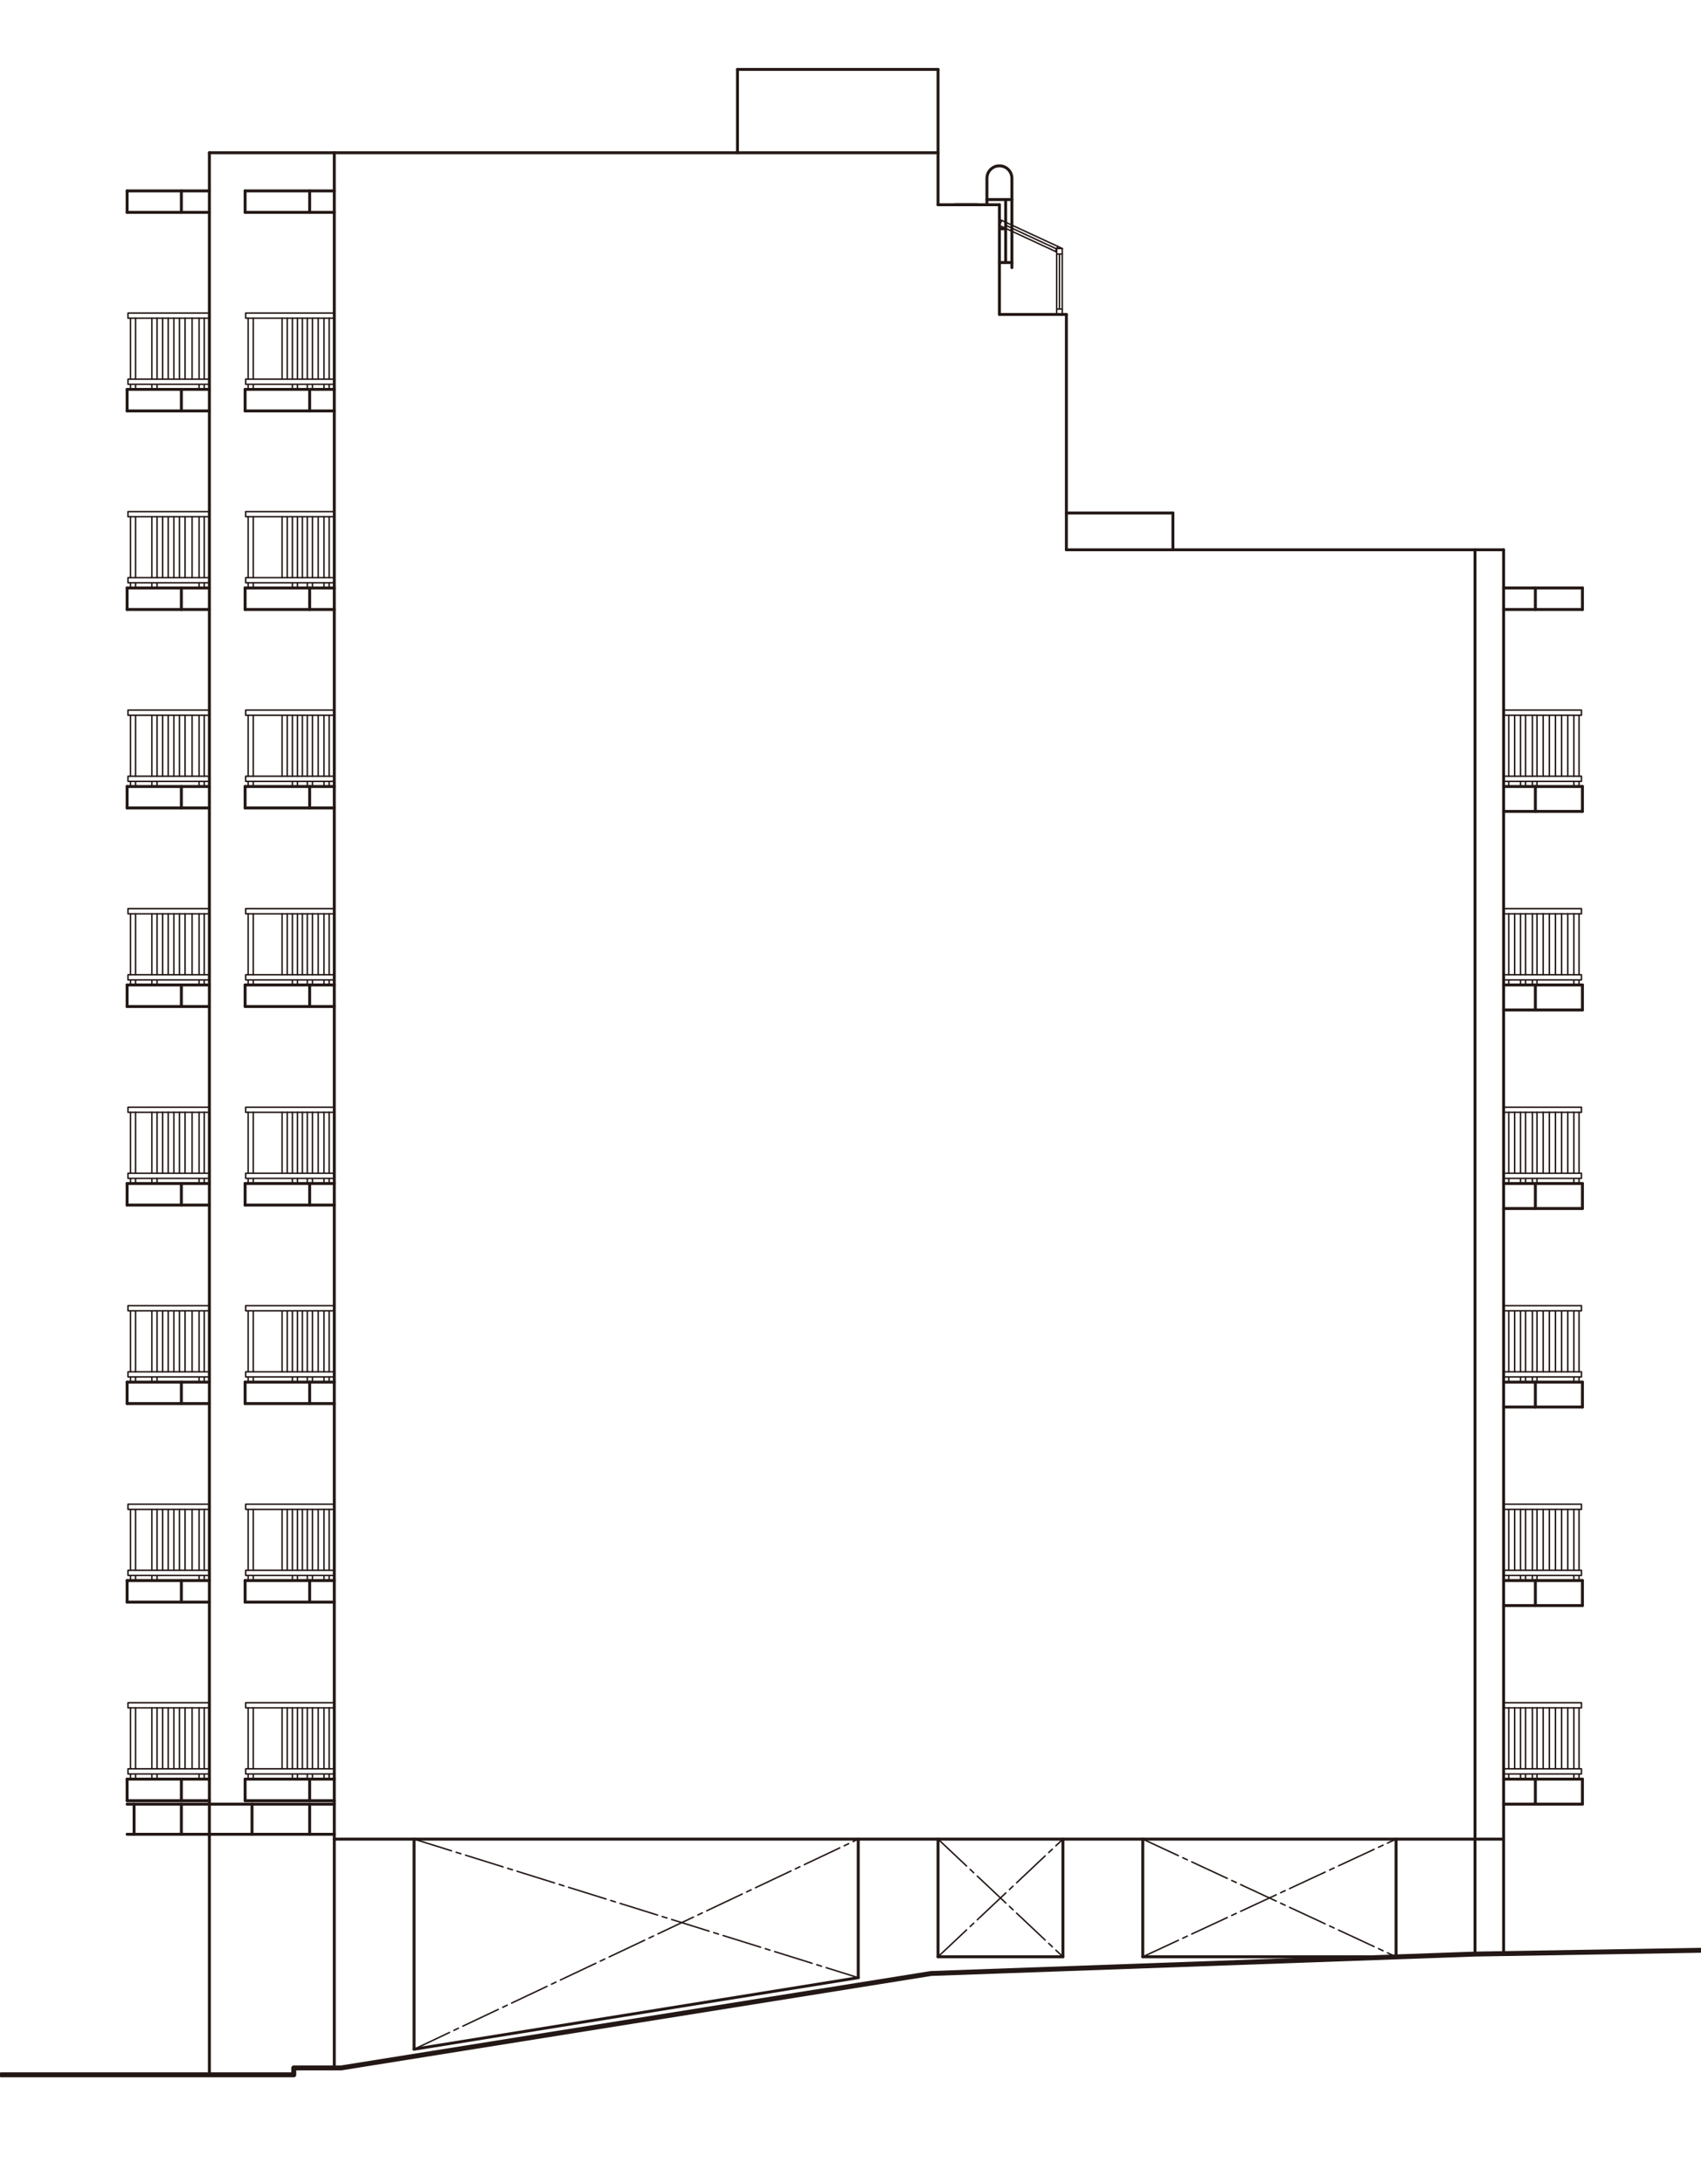 <?xml version="1.0" encoding="UTF-8"?> <svg xmlns="http://www.w3.org/2000/svg" xmlns:xlink="http://www.w3.org/1999/xlink" id="_レイヤー_1" viewBox="0 0 231.37 296.98"><defs><style>.cls-1{clip-path:url(#clippath);}.cls-2{stroke-width:0px;}.cls-2,.cls-3,.cls-4,.cls-5,.cls-6,.cls-7{fill:none;}.cls-3,.cls-4,.cls-5,.cls-6,.cls-7{stroke:#231815;stroke-linejoin:round;}.cls-3,.cls-7{stroke-width:.4px;}.cls-8{clip-path:url(#clippath-1);}.cls-9{clip-path:url(#clippath-3);}.cls-10{clip-path:url(#clippath-2);}.cls-4,.cls-5{stroke-width:.2px;}.cls-4,.cls-5,.cls-6,.cls-7{stroke-linecap:round;}.cls-5{stroke-dasharray:0 0 0 0 5.33 .67 .67 .67;}.cls-6{stroke-width:.67px;}</style><clipPath id="clippath"><rect class="cls-2" width="231.37" height="296.98"></rect></clipPath><clipPath id="clippath-1"><rect class="cls-2" x="-164.7" y="-239.88" width="560.7" height="792.91"></rect></clipPath><clipPath id="clippath-2"><rect class="cls-2" x="-164.7" y="-239.89" width="560.7" height="792.91"></rect></clipPath><clipPath id="clippath-3"><rect class="cls-2" x="-164.7" y="-239.89" width="560.7" height="792.91"></rect></clipPath></defs><g class="cls-1"><g class="cls-8"><rect class="cls-4" x="17.41" y="42.57" width="11.06" height=".7"></rect><rect class="cls-4" x="17.41" y="51.56" width="11.06" height=".7"></rect><line class="cls-4" x1="17.75" y1="51.56" x2="17.75" y2="43.27"></line><line class="cls-4" x1="18.44" y1="43.27" x2="18.44" y2="51.56"></line><line class="cls-4" x1="17.75" y1="52.95" x2="17.75" y2="52.29"></line><line class="cls-4" x1="18.44" y1="52.29" x2="18.44" y2="52.95"></line><line class="cls-4" x1="27.08" y1="51.56" x2="27.08" y2="43.27"></line><line class="cls-4" x1="27.78" y1="43.27" x2="27.78" y2="51.56"></line><line class="cls-4" x1="27.08" y1="52.95" x2="27.08" y2="52.29"></line><line class="cls-4" x1="27.78" y1="52.29" x2="27.78" y2="52.95"></line><line class="cls-4" x1="20.66" y1="51.56" x2="20.66" y2="43.27"></line><line class="cls-4" x1="20.66" y1="52.95" x2="20.66" y2="52.29"></line><line class="cls-4" x1="21.36" y1="43.27" x2="21.36" y2="51.56"></line><line class="cls-4" x1="21.36" y1="52.29" x2="21.36" y2="52.95"></line><line class="cls-4" x1="22.12" y1="43.27" x2="22.12" y2="51.56"></line><line class="cls-4" x1="22.88" y1="43.27" x2="22.88" y2="51.56"></line><line class="cls-4" x1="23.65" y1="43.27" x2="23.65" y2="51.56"></line><line class="cls-4" x1="24.41" y1="43.27" x2="24.41" y2="51.56"></line><line class="cls-4" x1="25.17" y1="43.27" x2="25.17" y2="51.56"></line><line class="cls-4" x1="26.13" y1="43.27" x2="26.13" y2="51.56"></line><rect class="cls-4" x="33.42" y="42.57" width="12.05" height=".7"></rect><rect class="cls-4" x="33.42" y="51.56" width="12.05" height=".7"></rect><line class="cls-4" x1="33.75" y1="51.56" x2="33.75" y2="43.27"></line><line class="cls-4" x1="34.45" y1="43.27" x2="34.45" y2="51.56"></line><line class="cls-4" x1="33.75" y1="52.95" x2="33.75" y2="52.29"></line><line class="cls-4" x1="34.45" y1="52.29" x2="34.45" y2="52.95"></line><line class="cls-4" x1="44.07" y1="51.56" x2="44.07" y2="43.27"></line><line class="cls-4" x1="44.77" y1="43.27" x2="44.77" y2="51.56"></line><line class="cls-4" x1="44.07" y1="52.95" x2="44.07" y2="52.29"></line><line class="cls-4" x1="44.77" y1="52.29" x2="44.77" y2="52.95"></line><line class="cls-4" x1="41.8" y1="51.56" x2="41.8" y2="43.27"></line><line class="cls-4" x1="41.8" y1="52.95" x2="41.8" y2="52.29"></line><line class="cls-4" x1="42.5" y1="43.27" x2="42.5" y2="51.56"></line><line class="cls-4" x1="42.5" y1="52.29" x2="42.5" y2="52.95"></line><line class="cls-4" x1="39.77" y1="51.56" x2="39.77" y2="43.27"></line><line class="cls-4" x1="39.77" y1="52.95" x2="39.77" y2="52.29"></line><line class="cls-4" x1="40.46" y1="43.27" x2="40.46" y2="51.56"></line><line class="cls-4" x1="40.46" y1="52.29" x2="40.46" y2="52.95"></line><line class="cls-4" x1="38.37" y1="43.27" x2="38.37" y2="51.56"></line><line class="cls-4" x1="39.07" y1="43.27" x2="39.07" y2="51.56"></line><line class="cls-4" x1="41.13" y1="43.27" x2="41.13" y2="51.56"></line><line class="cls-4" x1="43.28" y1="43.27" x2="43.28" y2="51.56"></line><rect class="cls-4" x="17.41" y="69.57" width="11.06" height=".7"></rect><rect class="cls-4" x="17.41" y="78.55" width="11.06" height=".7"></rect><line class="cls-4" x1="17.75" y1="78.55" x2="17.75" y2="70.27"></line><line class="cls-4" x1="18.44" y1="70.27" x2="18.44" y2="78.55"></line><line class="cls-4" x1="17.75" y1="79.95" x2="17.75" y2="79.29"></line><line class="cls-4" x1="18.44" y1="79.29" x2="18.44" y2="79.95"></line><line class="cls-4" x1="27.08" y1="78.55" x2="27.08" y2="70.27"></line><line class="cls-4" x1="27.78" y1="70.27" x2="27.78" y2="78.55"></line><line class="cls-4" x1="27.08" y1="79.95" x2="27.08" y2="79.29"></line><line class="cls-4" x1="27.78" y1="79.29" x2="27.78" y2="79.95"></line><line class="cls-4" x1="20.66" y1="78.55" x2="20.66" y2="70.27"></line><line class="cls-4" x1="20.66" y1="79.95" x2="20.66" y2="79.29"></line><line class="cls-4" x1="21.36" y1="70.27" x2="21.36" y2="78.55"></line><line class="cls-4" x1="21.36" y1="79.29" x2="21.36" y2="79.95"></line><line class="cls-4" x1="22.12" y1="70.27" x2="22.12" y2="78.55"></line><line class="cls-4" x1="22.88" y1="70.27" x2="22.88" y2="78.55"></line><line class="cls-4" x1="23.65" y1="70.27" x2="23.65" y2="78.55"></line><line class="cls-4" x1="24.41" y1="70.27" x2="24.41" y2="78.55"></line><line class="cls-4" x1="25.17" y1="70.27" x2="25.17" y2="78.55"></line><line class="cls-4" x1="26.13" y1="70.27" x2="26.13" y2="78.55"></line><rect class="cls-4" x="33.42" y="69.57" width="12.05" height=".7"></rect><rect class="cls-4" x="33.42" y="78.55" width="12.05" height=".7"></rect><line class="cls-4" x1="33.75" y1="78.55" x2="33.75" y2="70.27"></line><line class="cls-4" x1="34.45" y1="70.27" x2="34.45" y2="78.55"></line><line class="cls-4" x1="33.75" y1="79.95" x2="33.75" y2="79.29"></line><line class="cls-4" x1="34.45" y1="79.29" x2="34.45" y2="79.95"></line><line class="cls-4" x1="44.07" y1="78.55" x2="44.07" y2="70.27"></line><line class="cls-4" x1="44.77" y1="70.27" x2="44.77" y2="78.55"></line><line class="cls-4" x1="44.07" y1="79.95" x2="44.07" y2="79.29"></line><line class="cls-4" x1="44.77" y1="79.29" x2="44.77" y2="79.95"></line><line class="cls-4" x1="41.8" y1="78.55" x2="41.8" y2="70.27"></line><line class="cls-4" x1="41.8" y1="79.95" x2="41.8" y2="79.29"></line><line class="cls-4" x1="42.5" y1="70.27" x2="42.5" y2="78.55"></line><line class="cls-4" x1="42.5" y1="79.29" x2="42.5" y2="79.95"></line><line class="cls-4" x1="39.77" y1="78.55" x2="39.77" y2="70.27"></line><line class="cls-4" x1="39.77" y1="79.95" x2="39.77" y2="79.29"></line><line class="cls-4" x1="40.46" y1="70.27" x2="40.46" y2="78.55"></line><line class="cls-4" x1="40.46" y1="79.29" x2="40.46" y2="79.95"></line><line class="cls-4" x1="38.37" y1="70.27" x2="38.37" y2="78.55"></line><line class="cls-4" x1="39.07" y1="70.27" x2="39.07" y2="78.55"></line><line class="cls-4" x1="41.13" y1="70.27" x2="41.13" y2="78.55"></line><line class="cls-4" x1="43.28" y1="70.27" x2="43.28" y2="78.55"></line><rect class="cls-4" x="17.41" y="96.56" width="11.06" height=".7"></rect><rect class="cls-4" x="17.41" y="105.55" width="11.06" height=".7"></rect><line class="cls-4" x1="17.75" y1="105.55" x2="17.75" y2="97.26"></line><line class="cls-4" x1="18.44" y1="97.26" x2="18.44" y2="105.55"></line><line class="cls-4" x1="17.75" y1="106.95" x2="17.75" y2="106.29"></line><line class="cls-4" x1="18.44" y1="106.29" x2="18.44" y2="106.95"></line><line class="cls-4" x1="27.08" y1="105.55" x2="27.08" y2="97.26"></line><line class="cls-4" x1="27.78" y1="97.26" x2="27.78" y2="105.55"></line><line class="cls-4" x1="27.08" y1="106.95" x2="27.08" y2="106.29"></line><line class="cls-4" x1="27.78" y1="106.29" x2="27.78" y2="106.95"></line><line class="cls-4" x1="20.66" y1="105.55" x2="20.66" y2="97.26"></line><line class="cls-4" x1="20.66" y1="106.95" x2="20.66" y2="106.29"></line><line class="cls-4" x1="21.36" y1="97.26" x2="21.36" y2="105.55"></line><line class="cls-4" x1="21.36" y1="106.29" x2="21.36" y2="106.95"></line><line class="cls-4" x1="22.12" y1="97.26" x2="22.12" y2="105.55"></line><line class="cls-4" x1="22.88" y1="97.26" x2="22.88" y2="105.55"></line><line class="cls-4" x1="23.65" y1="97.26" x2="23.65" y2="105.55"></line><line class="cls-4" x1="24.41" y1="97.26" x2="24.41" y2="105.55"></line><line class="cls-4" x1="25.17" y1="97.26" x2="25.17" y2="105.55"></line><line class="cls-4" x1="26.13" y1="97.26" x2="26.13" y2="105.55"></line><rect class="cls-4" x="33.42" y="96.56" width="12.05" height=".7"></rect><rect class="cls-4" x="33.42" y="105.55" width="12.05" height=".7"></rect><line class="cls-4" x1="33.75" y1="105.55" x2="33.75" y2="97.26"></line><line class="cls-4" x1="34.45" y1="97.26" x2="34.45" y2="105.55"></line><line class="cls-4" x1="33.75" y1="106.95" x2="33.75" y2="106.29"></line><line class="cls-4" x1="34.45" y1="106.29" x2="34.45" y2="106.95"></line><line class="cls-4" x1="44.07" y1="105.55" x2="44.07" y2="97.26"></line><line class="cls-4" x1="44.77" y1="97.26" x2="44.77" y2="105.55"></line><line class="cls-4" x1="44.07" y1="106.95" x2="44.07" y2="106.29"></line><line class="cls-4" x1="44.77" y1="106.29" x2="44.77" y2="106.95"></line><line class="cls-4" x1="41.8" y1="105.55" x2="41.8" y2="97.26"></line><line class="cls-4" x1="41.8" y1="106.95" x2="41.8" y2="106.29"></line><line class="cls-4" x1="42.5" y1="97.26" x2="42.5" y2="105.55"></line><line class="cls-4" x1="42.5" y1="106.29" x2="42.5" y2="106.95"></line><line class="cls-4" x1="39.77" y1="105.55" x2="39.77" y2="97.26"></line><line class="cls-4" x1="39.77" y1="106.95" x2="39.77" y2="106.29"></line><line class="cls-4" x1="40.46" y1="97.26" x2="40.46" y2="105.55"></line><line class="cls-4" x1="40.46" y1="106.29" x2="40.46" y2="106.95"></line><line class="cls-4" x1="38.37" y1="97.26" x2="38.37" y2="105.55"></line><line class="cls-4" x1="39.07" y1="97.26" x2="39.07" y2="105.55"></line><line class="cls-4" x1="41.13" y1="97.26" x2="41.13" y2="105.55"></line><line class="cls-4" x1="43.28" y1="97.26" x2="43.28" y2="105.55"></line><rect class="cls-4" x="204.52" y="96.56" width="10.59" height=".7"></rect><rect class="cls-4" x="204.52" y="105.55" width="10.59" height=".7"></rect><line class="cls-4" x1="214.78" y1="105.55" x2="214.78" y2="97.26"></line><line class="cls-4" x1="214.08" y1="97.26" x2="214.08" y2="105.55"></line><line class="cls-4" x1="214.78" y1="106.95" x2="214.78" y2="106.29"></line><line class="cls-4" x1="214.08" y1="106.29" x2="214.08" y2="106.95"></line><line class="cls-4" x1="207.51" y1="105.55" x2="207.51" y2="97.26"></line><line class="cls-4" x1="207.51" y1="106.95" x2="207.51" y2="106.29"></line><line class="cls-4" x1="206.82" y1="97.26" x2="206.82" y2="105.55"></line><line class="cls-4" x1="206.82" y1="106.29" x2="206.82" y2="106.95"></line><line class="cls-4" x1="205.22" y1="105.55" x2="205.22" y2="97.26"></line><line class="cls-4" x1="205.22" y1="106.95" x2="205.22" y2="106.29"></line><line class="cls-4" x1="209.06" y1="105.55" x2="209.06" y2="97.26"></line><line class="cls-4" x1="209.06" y1="106.95" x2="209.06" y2="106.29"></line><line class="cls-4" x1="208.44" y1="97.26" x2="208.44" y2="105.55"></line><line class="cls-4" x1="208.44" y1="106.29" x2="208.44" y2="106.95"></line><line class="cls-4" x1="211.57" y1="97.26" x2="211.57" y2="105.55"></line><line class="cls-4" x1="209.9" y1="97.26" x2="209.9" y2="105.55"></line><line class="cls-4" x1="210.74" y1="97.26" x2="210.74" y2="105.55"></line><line class="cls-4" x1="212.41" y1="97.26" x2="212.41" y2="105.55"></line><line class="cls-4" x1="213.25" y1="97.26" x2="213.25" y2="105.55"></line><line class="cls-4" x1="206.02" y1="97.26" x2="206.02" y2="105.55"></line><rect class="cls-4" x="17.41" y="123.56" width="11.06" height=".7"></rect><rect class="cls-4" x="17.41" y="132.55" width="11.06" height=".7"></rect><line class="cls-4" x1="17.75" y1="132.55" x2="17.75" y2="124.26"></line><line class="cls-4" x1="18.44" y1="124.26" x2="18.44" y2="132.55"></line><line class="cls-4" x1="17.75" y1="133.94" x2="17.75" y2="133.28"></line><line class="cls-4" x1="18.44" y1="133.28" x2="18.44" y2="133.94"></line><line class="cls-4" x1="27.08" y1="132.55" x2="27.08" y2="124.26"></line><line class="cls-4" x1="27.78" y1="124.26" x2="27.78" y2="132.55"></line><line class="cls-4" x1="27.08" y1="133.94" x2="27.08" y2="133.28"></line><line class="cls-4" x1="27.78" y1="133.28" x2="27.78" y2="133.94"></line><line class="cls-4" x1="20.66" y1="132.55" x2="20.66" y2="124.26"></line><line class="cls-4" x1="20.66" y1="133.94" x2="20.66" y2="133.28"></line><line class="cls-4" x1="21.36" y1="124.26" x2="21.36" y2="132.55"></line><line class="cls-4" x1="21.36" y1="133.28" x2="21.36" y2="133.94"></line><line class="cls-4" x1="22.12" y1="124.26" x2="22.12" y2="132.55"></line><line class="cls-4" x1="22.88" y1="124.26" x2="22.88" y2="132.55"></line><line class="cls-4" x1="23.65" y1="124.26" x2="23.65" y2="132.55"></line><line class="cls-4" x1="24.41" y1="124.26" x2="24.41" y2="132.55"></line><line class="cls-4" x1="25.17" y1="124.26" x2="25.17" y2="132.55"></line><line class="cls-4" x1="26.13" y1="124.26" x2="26.13" y2="132.55"></line><rect class="cls-4" x="33.42" y="123.56" width="12.05" height=".7"></rect><rect class="cls-4" x="33.42" y="132.55" width="12.05" height=".7"></rect><line class="cls-4" x1="33.75" y1="132.55" x2="33.75" y2="124.26"></line><line class="cls-4" x1="34.45" y1="124.26" x2="34.45" y2="132.55"></line><line class="cls-4" x1="33.75" y1="133.94" x2="33.75" y2="133.28"></line><line class="cls-4" x1="34.45" y1="133.28" x2="34.45" y2="133.94"></line><line class="cls-4" x1="44.07" y1="132.55" x2="44.07" y2="124.26"></line><line class="cls-4" x1="44.77" y1="124.26" x2="44.77" y2="132.55"></line><line class="cls-4" x1="44.07" y1="133.94" x2="44.07" y2="133.28"></line><line class="cls-4" x1="44.77" y1="133.28" x2="44.77" y2="133.94"></line><line class="cls-4" x1="41.8" y1="132.55" x2="41.8" y2="124.26"></line><line class="cls-4" x1="41.8" y1="133.94" x2="41.8" y2="133.28"></line><line class="cls-4" x1="42.5" y1="124.26" x2="42.5" y2="132.55"></line><line class="cls-4" x1="42.5" y1="133.28" x2="42.5" y2="133.94"></line><line class="cls-4" x1="39.77" y1="132.55" x2="39.77" y2="124.26"></line><line class="cls-4" x1="39.77" y1="133.94" x2="39.77" y2="133.28"></line><line class="cls-4" x1="40.46" y1="124.26" x2="40.46" y2="132.55"></line><line class="cls-4" x1="40.46" y1="133.28" x2="40.46" y2="133.94"></line><line class="cls-4" x1="38.37" y1="124.26" x2="38.37" y2="132.55"></line><line class="cls-4" x1="39.07" y1="124.26" x2="39.07" y2="132.55"></line><line class="cls-4" x1="41.13" y1="124.26" x2="41.13" y2="132.55"></line><line class="cls-4" x1="43.28" y1="124.26" x2="43.28" y2="132.55"></line><rect class="cls-4" x="204.52" y="123.56" width="10.59" height=".7"></rect><rect class="cls-4" x="204.52" y="132.55" width="10.59" height=".7"></rect><line class="cls-4" x1="214.78" y1="132.55" x2="214.78" y2="124.26"></line><line class="cls-4" x1="214.08" y1="124.26" x2="214.08" y2="132.55"></line><line class="cls-4" x1="214.78" y1="133.94" x2="214.78" y2="133.28"></line><line class="cls-4" x1="214.08" y1="133.28" x2="214.08" y2="133.94"></line><line class="cls-4" x1="207.51" y1="132.55" x2="207.51" y2="124.26"></line><line class="cls-4" x1="207.51" y1="133.94" x2="207.51" y2="133.28"></line><line class="cls-4" x1="206.82" y1="124.26" x2="206.82" y2="132.55"></line><line class="cls-4" x1="206.82" y1="133.28" x2="206.82" y2="133.94"></line><line class="cls-4" x1="205.22" y1="132.55" x2="205.22" y2="124.26"></line><line class="cls-4" x1="205.22" y1="133.94" x2="205.22" y2="133.28"></line><line class="cls-4" x1="209.06" y1="132.55" x2="209.06" y2="124.26"></line><line class="cls-4" x1="209.06" y1="133.94" x2="209.06" y2="133.28"></line><line class="cls-4" x1="208.44" y1="124.26" x2="208.44" y2="132.55"></line><line class="cls-4" x1="208.44" y1="133.28" x2="208.44" y2="133.94"></line><line class="cls-4" x1="211.57" y1="124.26" x2="211.57" y2="132.55"></line><line class="cls-4" x1="209.9" y1="124.26" x2="209.9" y2="132.55"></line><line class="cls-4" x1="210.74" y1="124.26" x2="210.74" y2="132.55"></line><line class="cls-4" x1="212.41" y1="124.26" x2="212.41" y2="132.55"></line><line class="cls-4" x1="213.25" y1="124.26" x2="213.25" y2="132.55"></line><line class="cls-4" x1="206.02" y1="124.26" x2="206.02" y2="132.55"></line><rect class="cls-4" x="17.41" y="150.56" width="11.06" height=".7"></rect><rect class="cls-4" x="17.41" y="159.54" width="11.06" height=".7"></rect><line class="cls-4" x1="17.75" y1="159.54" x2="17.75" y2="151.25"></line><line class="cls-4" x1="18.44" y1="151.25" x2="18.44" y2="159.54"></line><line class="cls-4" x1="17.75" y1="160.94" x2="17.75" y2="160.28"></line><line class="cls-4" x1="18.44" y1="160.28" x2="18.44" y2="160.94"></line><line class="cls-4" x1="27.08" y1="159.54" x2="27.08" y2="151.25"></line><line class="cls-4" x1="27.78" y1="151.25" x2="27.78" y2="159.54"></line><line class="cls-4" x1="27.08" y1="160.94" x2="27.08" y2="160.28"></line><line class="cls-4" x1="27.78" y1="160.28" x2="27.78" y2="160.94"></line><line class="cls-4" x1="20.66" y1="159.54" x2="20.66" y2="151.25"></line><line class="cls-4" x1="20.66" y1="160.94" x2="20.66" y2="160.28"></line><line class="cls-4" x1="21.36" y1="151.25" x2="21.36" y2="159.54"></line><line class="cls-4" x1="21.36" y1="160.28" x2="21.36" y2="160.94"></line><line class="cls-4" x1="22.12" y1="151.25" x2="22.12" y2="159.54"></line><line class="cls-4" x1="22.88" y1="151.25" x2="22.88" y2="159.54"></line><line class="cls-4" x1="23.65" y1="151.25" x2="23.65" y2="159.54"></line><line class="cls-4" x1="24.41" y1="151.25" x2="24.41" y2="159.54"></line><line class="cls-4" x1="25.17" y1="151.25" x2="25.17" y2="159.54"></line><line class="cls-4" x1="26.13" y1="151.25" x2="26.13" y2="159.54"></line><rect class="cls-4" x="33.42" y="150.56" width="12.05" height=".7"></rect><rect class="cls-4" x="33.42" y="159.54" width="12.05" height=".7"></rect><line class="cls-4" x1="33.75" y1="159.54" x2="33.75" y2="151.25"></line><line class="cls-4" x1="34.45" y1="151.25" x2="34.45" y2="159.54"></line><line class="cls-4" x1="33.75" y1="160.94" x2="33.75" y2="160.28"></line><line class="cls-4" x1="34.45" y1="160.28" x2="34.45" y2="160.94"></line><line class="cls-4" x1="44.07" y1="159.54" x2="44.07" y2="151.25"></line><line class="cls-4" x1="44.77" y1="151.25" x2="44.77" y2="159.54"></line><line class="cls-4" x1="44.07" y1="160.94" x2="44.07" y2="160.28"></line><line class="cls-4" x1="44.77" y1="160.28" x2="44.77" y2="160.94"></line><line class="cls-4" x1="41.8" y1="159.54" x2="41.8" y2="151.25"></line><line class="cls-4" x1="41.8" y1="160.94" x2="41.8" y2="160.28"></line><line class="cls-4" x1="42.5" y1="151.25" x2="42.5" y2="159.54"></line><line class="cls-4" x1="42.5" y1="160.28" x2="42.5" y2="160.94"></line><line class="cls-4" x1="39.77" y1="159.54" x2="39.77" y2="151.25"></line><line class="cls-4" x1="39.77" y1="160.94" x2="39.77" y2="160.28"></line><line class="cls-4" x1="40.46" y1="151.25" x2="40.46" y2="159.54"></line><line class="cls-4" x1="40.46" y1="160.28" x2="40.46" y2="160.94"></line><line class="cls-4" x1="38.37" y1="151.25" x2="38.37" y2="159.54"></line><line class="cls-4" x1="39.07" y1="151.25" x2="39.07" y2="159.54"></line><line class="cls-4" x1="41.13" y1="151.25" x2="41.13" y2="159.54"></line><line class="cls-4" x1="43.28" y1="151.25" x2="43.28" y2="159.54"></line><rect class="cls-4" x="204.52" y="150.56" width="10.59" height=".7"></rect><rect class="cls-4" x="204.52" y="159.54" width="10.59" height=".7"></rect><line class="cls-4" x1="214.78" y1="159.54" x2="214.78" y2="151.25"></line><line class="cls-4" x1="214.08" y1="151.25" x2="214.08" y2="159.54"></line><line class="cls-4" x1="214.78" y1="160.94" x2="214.78" y2="160.28"></line><line class="cls-4" x1="214.08" y1="160.28" x2="214.08" y2="160.94"></line><line class="cls-4" x1="207.51" y1="159.54" x2="207.51" y2="151.25"></line><line class="cls-4" x1="207.51" y1="160.94" x2="207.51" y2="160.28"></line><line class="cls-4" x1="206.82" y1="151.25" x2="206.82" y2="159.54"></line><line class="cls-4" x1="206.82" y1="160.28" x2="206.82" y2="160.94"></line><line class="cls-4" x1="205.22" y1="159.54" x2="205.22" y2="151.25"></line><line class="cls-4" x1="205.22" y1="160.94" x2="205.22" y2="160.28"></line><line class="cls-4" x1="209.06" y1="159.54" x2="209.06" y2="151.25"></line><line class="cls-4" x1="209.06" y1="160.94" x2="209.06" y2="160.28"></line><line class="cls-4" x1="208.44" y1="151.25" x2="208.44" y2="159.54"></line><line class="cls-4" x1="208.44" y1="160.28" x2="208.44" y2="160.94"></line><line class="cls-4" x1="211.57" y1="151.25" x2="211.57" y2="159.54"></line><line class="cls-4" x1="209.9" y1="151.25" x2="209.9" y2="159.54"></line><line class="cls-4" x1="210.74" y1="151.25" x2="210.74" y2="159.54"></line><line class="cls-4" x1="212.41" y1="151.25" x2="212.41" y2="159.54"></line><line class="cls-4" x1="213.25" y1="151.25" x2="213.25" y2="159.54"></line><line class="cls-4" x1="206.02" y1="151.25" x2="206.02" y2="159.54"></line><rect class="cls-4" x="17.41" y="177.55" width="11.06" height=".7"></rect><rect class="cls-4" x="17.41" y="186.54" width="11.06" height=".7"></rect><line class="cls-4" x1="17.75" y1="186.54" x2="17.75" y2="178.25"></line><line class="cls-4" x1="18.44" y1="178.25" x2="18.44" y2="186.54"></line><line class="cls-4" x1="17.75" y1="187.94" x2="17.75" y2="187.27"></line><line class="cls-4" x1="18.44" y1="187.27" x2="18.44" y2="187.94"></line><line class="cls-4" x1="27.08" y1="186.54" x2="27.08" y2="178.25"></line><line class="cls-4" x1="27.78" y1="178.25" x2="27.78" y2="186.54"></line><line class="cls-4" x1="27.08" y1="187.94" x2="27.08" y2="187.27"></line><line class="cls-4" x1="27.78" y1="187.27" x2="27.78" y2="187.94"></line><line class="cls-4" x1="20.66" y1="186.54" x2="20.66" y2="178.25"></line><line class="cls-4" x1="20.66" y1="187.94" x2="20.66" y2="187.27"></line><line class="cls-4" x1="21.36" y1="178.25" x2="21.36" y2="186.54"></line><line class="cls-4" x1="21.36" y1="187.27" x2="21.36" y2="187.94"></line><line class="cls-4" x1="22.12" y1="178.25" x2="22.12" y2="186.54"></line><line class="cls-4" x1="22.88" y1="178.25" x2="22.88" y2="186.54"></line><line class="cls-4" x1="23.65" y1="178.25" x2="23.65" y2="186.54"></line><line class="cls-4" x1="24.41" y1="178.25" x2="24.41" y2="186.54"></line><line class="cls-4" x1="25.17" y1="178.25" x2="25.17" y2="186.54"></line><line class="cls-4" x1="26.13" y1="178.25" x2="26.13" y2="186.54"></line><rect class="cls-4" x="33.42" y="177.55" width="12.05" height=".7"></rect><rect class="cls-4" x="33.42" y="186.54" width="12.05" height=".7"></rect><line class="cls-4" x1="33.75" y1="186.54" x2="33.75" y2="178.25"></line><line class="cls-4" x1="34.45" y1="178.25" x2="34.45" y2="186.54"></line><line class="cls-4" x1="33.75" y1="187.94" x2="33.75" y2="187.27"></line><line class="cls-4" x1="34.45" y1="187.27" x2="34.45" y2="187.94"></line><line class="cls-4" x1="44.07" y1="186.54" x2="44.07" y2="178.25"></line><line class="cls-4" x1="44.77" y1="178.25" x2="44.77" y2="186.54"></line><line class="cls-4" x1="44.07" y1="187.94" x2="44.07" y2="187.27"></line><line class="cls-4" x1="44.77" y1="187.27" x2="44.77" y2="187.94"></line><line class="cls-4" x1="41.8" y1="186.54" x2="41.8" y2="178.25"></line><line class="cls-4" x1="41.8" y1="187.94" x2="41.8" y2="187.27"></line><line class="cls-4" x1="42.5" y1="178.25" x2="42.5" y2="186.54"></line><line class="cls-4" x1="42.5" y1="187.27" x2="42.5" y2="187.94"></line><line class="cls-4" x1="39.77" y1="186.54" x2="39.77" y2="178.25"></line><line class="cls-4" x1="39.77" y1="187.94" x2="39.77" y2="187.27"></line><line class="cls-4" x1="40.46" y1="178.25" x2="40.46" y2="186.54"></line><line class="cls-4" x1="40.46" y1="187.27" x2="40.46" y2="187.94"></line><line class="cls-4" x1="38.37" y1="178.25" x2="38.37" y2="186.54"></line><line class="cls-4" x1="39.07" y1="178.25" x2="39.07" y2="186.54"></line><line class="cls-4" x1="41.13" y1="178.25" x2="41.13" y2="186.54"></line><line class="cls-4" x1="43.28" y1="178.25" x2="43.28" y2="186.54"></line><rect class="cls-4" x="204.52" y="177.55" width="10.59" height=".7"></rect><rect class="cls-4" x="204.52" y="186.54" width="10.59" height=".7"></rect><line class="cls-4" x1="214.78" y1="186.54" x2="214.78" y2="178.25"></line><line class="cls-4" x1="214.08" y1="178.25" x2="214.08" y2="186.54"></line><line class="cls-4" x1="214.78" y1="187.94" x2="214.78" y2="187.27"></line><line class="cls-4" x1="214.08" y1="187.27" x2="214.08" y2="187.94"></line><line class="cls-4" x1="207.51" y1="186.54" x2="207.51" y2="178.25"></line><line class="cls-4" x1="207.51" y1="187.94" x2="207.51" y2="187.27"></line><line class="cls-4" x1="206.82" y1="178.25" x2="206.82" y2="186.54"></line><line class="cls-4" x1="206.82" y1="187.27" x2="206.82" y2="187.94"></line><line class="cls-4" x1="205.22" y1="186.54" x2="205.22" y2="178.25"></line><line class="cls-4" x1="205.22" y1="187.94" x2="205.22" y2="187.27"></line><line class="cls-4" x1="209.06" y1="186.54" x2="209.06" y2="178.25"></line><line class="cls-4" x1="209.06" y1="187.94" x2="209.06" y2="187.27"></line><line class="cls-4" x1="208.44" y1="178.25" x2="208.44" y2="186.54"></line><line class="cls-4" x1="208.44" y1="187.27" x2="208.44" y2="187.94"></line><line class="cls-4" x1="211.57" y1="178.25" x2="211.57" y2="186.54"></line><line class="cls-4" x1="209.9" y1="178.25" x2="209.9" y2="186.54"></line><line class="cls-4" x1="210.74" y1="178.25" x2="210.74" y2="186.54"></line><line class="cls-4" x1="212.41" y1="178.25" x2="212.41" y2="186.54"></line><line class="cls-4" x1="213.25" y1="178.25" x2="213.25" y2="186.54"></line><line class="cls-4" x1="206.02" y1="178.25" x2="206.02" y2="186.54"></line><rect class="cls-4" x="17.41" y="204.55" width="11.06" height=".7"></rect><rect class="cls-4" x="17.41" y="213.53" width="11.06" height=".7"></rect><line class="cls-4" x1="17.75" y1="213.53" x2="17.75" y2="205.25"></line><line class="cls-4" x1="18.44" y1="205.25" x2="18.44" y2="213.53"></line><line class="cls-4" x1="17.75" y1="214.93" x2="17.75" y2="214.27"></line><line class="cls-4" x1="18.44" y1="214.27" x2="18.44" y2="214.93"></line><line class="cls-4" x1="27.08" y1="213.53" x2="27.08" y2="205.25"></line><line class="cls-4" x1="27.78" y1="205.25" x2="27.78" y2="213.53"></line><line class="cls-4" x1="27.08" y1="214.93" x2="27.08" y2="214.27"></line><line class="cls-4" x1="27.78" y1="214.27" x2="27.78" y2="214.93"></line><line class="cls-4" x1="20.66" y1="213.53" x2="20.66" y2="205.25"></line><line class="cls-4" x1="20.66" y1="214.93" x2="20.66" y2="214.27"></line><line class="cls-4" x1="21.36" y1="205.25" x2="21.36" y2="213.53"></line><line class="cls-4" x1="21.36" y1="214.27" x2="21.36" y2="214.93"></line><line class="cls-4" x1="22.12" y1="205.25" x2="22.12" y2="213.53"></line><line class="cls-4" x1="22.88" y1="205.25" x2="22.88" y2="213.53"></line><line class="cls-4" x1="23.65" y1="205.25" x2="23.65" y2="213.53"></line><line class="cls-4" x1="24.41" y1="205.25" x2="24.41" y2="213.53"></line><line class="cls-4" x1="25.17" y1="205.25" x2="25.17" y2="213.53"></line><line class="cls-4" x1="26.13" y1="205.25" x2="26.13" y2="213.53"></line><rect class="cls-4" x="33.42" y="204.55" width="12.05" height=".7"></rect><rect class="cls-4" x="33.42" y="213.53" width="12.05" height=".7"></rect><line class="cls-4" x1="33.75" y1="213.53" x2="33.75" y2="205.25"></line><line class="cls-4" x1="34.45" y1="205.25" x2="34.45" y2="213.53"></line><line class="cls-4" x1="33.75" y1="214.93" x2="33.75" y2="214.27"></line><line class="cls-4" x1="34.45" y1="214.27" x2="34.45" y2="214.93"></line><line class="cls-4" x1="44.07" y1="213.53" x2="44.07" y2="205.25"></line><line class="cls-4" x1="44.77" y1="205.25" x2="44.77" y2="213.53"></line><line class="cls-4" x1="44.07" y1="214.93" x2="44.07" y2="214.27"></line><line class="cls-4" x1="44.77" y1="214.27" x2="44.77" y2="214.93"></line><line class="cls-4" x1="41.8" y1="213.53" x2="41.8" y2="205.25"></line><line class="cls-4" x1="41.8" y1="214.93" x2="41.8" y2="214.27"></line><line class="cls-4" x1="42.5" y1="205.25" x2="42.5" y2="213.53"></line><line class="cls-4" x1="42.5" y1="214.27" x2="42.5" y2="214.93"></line><line class="cls-4" x1="39.77" y1="213.53" x2="39.77" y2="205.25"></line><line class="cls-4" x1="39.77" y1="214.93" x2="39.77" y2="214.27"></line><line class="cls-4" x1="40.46" y1="205.25" x2="40.46" y2="213.53"></line><line class="cls-4" x1="40.46" y1="214.27" x2="40.46" y2="214.93"></line><line class="cls-4" x1="38.37" y1="205.25" x2="38.37" y2="213.53"></line><line class="cls-4" x1="39.07" y1="205.25" x2="39.07" y2="213.53"></line><line class="cls-4" x1="41.13" y1="205.25" x2="41.13" y2="213.53"></line><line class="cls-4" x1="43.28" y1="205.25" x2="43.28" y2="213.53"></line><rect class="cls-4" x="204.52" y="204.55" width="10.59" height=".7"></rect><rect class="cls-4" x="204.52" y="213.53" width="10.59" height=".7"></rect><line class="cls-4" x1="214.78" y1="213.53" x2="214.78" y2="205.25"></line><line class="cls-4" x1="214.08" y1="205.25" x2="214.08" y2="213.53"></line><line class="cls-4" x1="214.78" y1="214.93" x2="214.78" y2="214.27"></line><line class="cls-4" x1="214.08" y1="214.27" x2="214.08" y2="214.93"></line><line class="cls-4" x1="207.51" y1="213.53" x2="207.51" y2="205.25"></line><line class="cls-4" x1="207.51" y1="214.93" x2="207.51" y2="214.27"></line><line class="cls-4" x1="206.82" y1="205.25" x2="206.82" y2="213.53"></line><line class="cls-4" x1="206.82" y1="214.27" x2="206.82" y2="214.93"></line><line class="cls-4" x1="205.22" y1="213.53" x2="205.22" y2="205.25"></line><line class="cls-4" x1="205.22" y1="214.93" x2="205.22" y2="214.27"></line><line class="cls-4" x1="209.06" y1="213.53" x2="209.06" y2="205.25"></line><line class="cls-4" x1="209.06" y1="214.93" x2="209.06" y2="214.27"></line><line class="cls-4" x1="208.44" y1="205.25" x2="208.44" y2="213.53"></line><line class="cls-4" x1="208.44" y1="214.27" x2="208.44" y2="214.93"></line><line class="cls-4" x1="211.57" y1="205.25" x2="211.57" y2="213.53"></line><line class="cls-4" x1="209.9" y1="205.25" x2="209.9" y2="213.53"></line><line class="cls-4" x1="210.74" y1="205.25" x2="210.74" y2="213.53"></line><line class="cls-4" x1="212.41" y1="205.25" x2="212.41" y2="213.53"></line><line class="cls-4" x1="213.25" y1="205.25" x2="213.25" y2="213.53"></line><line class="cls-4" x1="206.02" y1="205.25" x2="206.02" y2="213.53"></line><rect class="cls-4" x="17.41" y="231.54" width="11.06" height=".7"></rect><rect class="cls-4" x="17.41" y="240.53" width="11.06" height=".7"></rect><line class="cls-4" x1="17.75" y1="240.53" x2="17.75" y2="232.24"></line><line class="cls-4" x1="18.44" y1="232.24" x2="18.44" y2="240.53"></line><line class="cls-4" x1="17.75" y1="241.93" x2="17.75" y2="241.27"></line><line class="cls-4" x1="18.44" y1="241.27" x2="18.44" y2="241.93"></line><line class="cls-4" x1="27.08" y1="240.53" x2="27.08" y2="232.24"></line><line class="cls-4" x1="27.78" y1="232.24" x2="27.78" y2="240.53"></line><line class="cls-4" x1="27.08" y1="241.93" x2="27.08" y2="241.27"></line><line class="cls-4" x1="27.78" y1="241.27" x2="27.78" y2="241.93"></line><line class="cls-4" x1="20.66" y1="240.53" x2="20.66" y2="232.24"></line><line class="cls-4" x1="20.66" y1="241.93" x2="20.66" y2="241.27"></line><line class="cls-4" x1="21.36" y1="232.24" x2="21.36" y2="240.53"></line><line class="cls-4" x1="21.36" y1="241.27" x2="21.36" y2="241.93"></line><line class="cls-4" x1="22.12" y1="232.24" x2="22.12" y2="240.53"></line><line class="cls-4" x1="22.88" y1="232.24" x2="22.88" y2="240.53"></line><line class="cls-4" x1="23.65" y1="232.24" x2="23.65" y2="240.53"></line><line class="cls-4" x1="24.41" y1="232.24" x2="24.41" y2="240.53"></line><line class="cls-4" x1="25.17" y1="232.24" x2="25.17" y2="240.53"></line><line class="cls-4" x1="26.13" y1="232.24" x2="26.13" y2="240.53"></line><rect class="cls-4" x="33.42" y="231.54" width="12.05" height=".7"></rect><rect class="cls-4" x="33.42" y="240.53" width="12.05" height=".7"></rect><line class="cls-4" x1="33.75" y1="240.53" x2="33.75" y2="232.24"></line><line class="cls-4" x1="34.45" y1="232.24" x2="34.45" y2="240.53"></line><line class="cls-4" x1="33.75" y1="241.93" x2="33.75" y2="241.27"></line><line class="cls-4" x1="34.45" y1="241.27" x2="34.45" y2="241.93"></line><line class="cls-4" x1="44.07" y1="240.53" x2="44.07" y2="232.24"></line><line class="cls-4" x1="44.77" y1="232.24" x2="44.77" y2="240.53"></line><line class="cls-4" x1="44.07" y1="241.93" x2="44.07" y2="241.27"></line><line class="cls-4" x1="44.77" y1="241.27" x2="44.77" y2="241.93"></line><line class="cls-4" x1="41.8" y1="240.53" x2="41.8" y2="232.24"></line><line class="cls-4" x1="41.8" y1="241.93" x2="41.8" y2="241.27"></line><line class="cls-4" x1="42.5" y1="232.24" x2="42.5" y2="240.53"></line><line class="cls-4" x1="42.5" y1="241.27" x2="42.5" y2="241.93"></line><line class="cls-4" x1="39.77" y1="240.53" x2="39.77" y2="232.24"></line><line class="cls-4" x1="39.77" y1="241.93" x2="39.77" y2="241.27"></line><line class="cls-4" x1="40.46" y1="232.24" x2="40.46" y2="240.53"></line><line class="cls-4" x1="40.46" y1="241.27" x2="40.46" y2="241.93"></line><line class="cls-4" x1="38.37" y1="232.24" x2="38.37" y2="240.53"></line><line class="cls-4" x1="39.07" y1="232.24" x2="39.07" y2="240.53"></line><line class="cls-4" x1="41.13" y1="232.24" x2="41.13" y2="240.53"></line><line class="cls-4" x1="43.28" y1="232.24" x2="43.28" y2="240.53"></line><rect class="cls-4" x="204.52" y="231.54" width="10.59" height=".7"></rect><rect class="cls-4" x="204.52" y="240.53" width="10.59" height=".7"></rect><line class="cls-4" x1="214.78" y1="240.53" x2="214.78" y2="232.24"></line><line class="cls-4" x1="214.08" y1="232.24" x2="214.08" y2="240.53"></line><line class="cls-4" x1="214.78" y1="241.93" x2="214.78" y2="241.27"></line><line class="cls-4" x1="214.08" y1="241.27" x2="214.08" y2="241.93"></line><line class="cls-4" x1="207.51" y1="240.53" x2="207.51" y2="232.24"></line><line class="cls-4" x1="207.51" y1="241.93" x2="207.51" y2="241.27"></line><line class="cls-4" x1="206.82" y1="232.24" x2="206.82" y2="240.53"></line><line class="cls-4" x1="206.82" y1="241.27" x2="206.82" y2="241.93"></line><line class="cls-4" x1="205.22" y1="240.53" x2="205.22" y2="232.24"></line><line class="cls-4" x1="205.22" y1="241.93" x2="205.22" y2="241.27"></line><line class="cls-4" x1="209.06" y1="240.53" x2="209.06" y2="232.24"></line><line class="cls-4" x1="209.06" y1="241.93" x2="209.06" y2="241.27"></line><line class="cls-4" x1="208.44" y1="232.24" x2="208.44" y2="240.53"></line><line class="cls-4" x1="208.44" y1="241.27" x2="208.44" y2="241.93"></line><line class="cls-4" x1="211.57" y1="232.24" x2="211.57" y2="240.53"></line><line class="cls-4" x1="209.9" y1="232.24" x2="209.9" y2="240.53"></line><line class="cls-4" x1="210.74" y1="232.24" x2="210.74" y2="240.53"></line><line class="cls-4" x1="212.41" y1="232.24" x2="212.41" y2="240.53"></line><line class="cls-4" x1="213.25" y1="232.24" x2="213.25" y2="240.53"></line><line class="cls-4" x1="206.02" y1="232.24" x2="206.02" y2="240.53"></line><line class="cls-7" x1="204.52" y1="218.33" x2="215.24" y2="218.33"></line><line class="cls-7" x1="33.34" y1="244.86" x2="45.47" y2="244.86"></line><line class="cls-7" x1="17.29" y1="244.86" x2="28.48" y2="244.86"></line><line class="cls-7" x1="33.34" y1="244.86" x2="33.34" y2="241.93"></line><line class="cls-7" x1="17.29" y1="244.86" x2="17.29" y2="241.93"></line><line class="cls-7" x1="33.34" y1="217.86" x2="45.47" y2="217.86"></line><line class="cls-7" x1="17.29" y1="217.86" x2="28.48" y2="217.86"></line><line class="cls-7" x1="33.34" y1="217.86" x2="33.34" y2="214.93"></line><line class="cls-7" x1="17.29" y1="217.86" x2="17.29" y2="214.93"></line><line class="cls-7" x1="33.34" y1="190.86" x2="45.47" y2="190.86"></line><line class="cls-7" x1="17.29" y1="190.86" x2="28.48" y2="190.86"></line><line class="cls-7" x1="33.34" y1="190.86" x2="33.34" y2="187.94"></line><line class="cls-7" x1="17.29" y1="190.86" x2="17.29" y2="187.94"></line><line class="cls-7" x1="33.34" y1="163.87" x2="45.47" y2="163.87"></line><line class="cls-7" x1="17.29" y1="163.87" x2="28.48" y2="163.87"></line><line class="cls-7" x1="33.34" y1="163.87" x2="33.34" y2="160.94"></line><line class="cls-7" x1="17.29" y1="163.87" x2="17.29" y2="160.94"></line><line class="cls-7" x1="33.34" y1="136.87" x2="45.47" y2="136.87"></line><line class="cls-7" x1="17.29" y1="136.87" x2="28.48" y2="136.87"></line><line class="cls-7" x1="33.34" y1="136.87" x2="33.34" y2="133.94"></line><line class="cls-7" x1="17.29" y1="136.87" x2="17.29" y2="133.94"></line><line class="cls-7" x1="208.84" y1="82.88" x2="208.84" y2="79.95"></line><line class="cls-7" x1="33.34" y1="28.88" x2="45.47" y2="28.88"></line><line class="cls-7" x1="33.34" y1="25.96" x2="45.47" y2="25.96"></line><line class="cls-7" x1="42.12" y1="28.88" x2="42.12" y2="25.96"></line><line class="cls-7" x1="33.34" y1="28.88" x2="33.34" y2="25.96"></line><line class="cls-7" x1="17.29" y1="28.88" x2="28.48" y2="28.88"></line><line class="cls-7" x1="24.67" y1="28.88" x2="24.67" y2="25.96"></line><line class="cls-7" x1="28.48" y1="25.96" x2="17.29" y2="25.96"></line><line class="cls-7" x1="17.29" y1="28.88" x2="17.29" y2="25.96"></line><line class="cls-7" x1="159.54" y1="74.76" x2="159.54" y2="69.76"></line><line class="cls-7" x1="145.05" y1="69.76" x2="159.54" y2="69.76"></line><line class="cls-7" x1="33.34" y1="160.94" x2="45.47" y2="160.94"></line><line class="cls-7" x1="28.48" y1="160.94" x2="17.29" y2="160.94"></line><line class="cls-7" x1="24.67" y1="163.87" x2="24.67" y2="160.94"></line><line class="cls-7" x1="42.12" y1="163.87" x2="42.12" y2="160.94"></line><line class="cls-7" x1="28.48" y1="133.94" x2="17.29" y2="133.94"></line><line class="cls-7" x1="24.67" y1="136.87" x2="24.67" y2="133.94"></line><line class="cls-7" x1="42.12" y1="136.87" x2="42.12" y2="133.94"></line><line class="cls-7" x1="33.34" y1="133.94" x2="45.47" y2="133.94"></line><line class="cls-7" x1="33.34" y1="109.87" x2="45.47" y2="109.87"></line><line class="cls-7" x1="17.29" y1="109.87" x2="28.48" y2="109.87"></line><line class="cls-7" x1="33.34" y1="109.87" x2="33.34" y2="106.95"></line><line class="cls-7" x1="17.29" y1="109.87" x2="17.29" y2="106.95"></line><line class="cls-7" x1="28.48" y1="106.95" x2="17.29" y2="106.95"></line><line class="cls-7" x1="24.67" y1="109.87" x2="24.67" y2="106.95"></line><line class="cls-7" x1="42.12" y1="109.87" x2="42.12" y2="106.95"></line><line class="cls-7" x1="33.34" y1="106.95" x2="45.47" y2="106.95"></line><line class="cls-7" x1="33.34" y1="82.88" x2="45.47" y2="82.88"></line><line class="cls-7" x1="17.29" y1="82.88" x2="28.48" y2="82.88"></line><line class="cls-7" x1="33.34" y1="82.88" x2="33.34" y2="79.95"></line><line class="cls-7" x1="17.29" y1="82.88" x2="17.29" y2="79.95"></line><line class="cls-7" x1="28.48" y1="79.95" x2="17.29" y2="79.95"></line><line class="cls-7" x1="24.67" y1="82.88" x2="24.67" y2="79.95"></line><line class="cls-7" x1="42.12" y1="82.88" x2="42.12" y2="79.95"></line><line class="cls-7" x1="33.34" y1="79.95" x2="45.47" y2="79.95"></line><line class="cls-7" x1="33.34" y1="55.88" x2="45.47" y2="55.88"></line><line class="cls-7" x1="17.29" y1="55.88" x2="28.48" y2="55.88"></line><line class="cls-7" x1="33.34" y1="55.88" x2="33.34" y2="52.95"></line><line class="cls-7" x1="17.29" y1="55.88" x2="17.29" y2="52.95"></line><line class="cls-7" x1="28.48" y1="52.95" x2="17.29" y2="52.95"></line><line class="cls-7" x1="24.67" y1="55.88" x2="24.67" y2="52.95"></line><line class="cls-7" x1="42.12" y1="55.88" x2="42.12" y2="52.95"></line><line class="cls-7" x1="33.34" y1="52.95" x2="45.47" y2="52.95"></line><line class="cls-7" x1="28.48" y1="241.93" x2="17.29" y2="241.93"></line><line class="cls-7" x1="28.48" y1="214.93" x2="17.29" y2="214.93"></line><line class="cls-7" x1="28.48" y1="187.94" x2="17.29" y2="187.94"></line><line class="cls-7" x1="33.34" y1="187.94" x2="45.47" y2="187.94"></line><line class="cls-7" x1="33.34" y1="214.93" x2="45.47" y2="214.93"></line><line class="cls-7" x1="33.34" y1="241.93" x2="45.47" y2="241.93"></line><line class="cls-7" x1="24.67" y1="244.86" x2="24.67" y2="241.93"></line><line class="cls-7" x1="42.12" y1="244.86" x2="42.12" y2="241.93"></line><line class="cls-7" x1="24.67" y1="217.86" x2="24.67" y2="214.93"></line><line class="cls-7" x1="42.12" y1="217.86" x2="42.12" y2="214.93"></line><line class="cls-7" x1="24.67" y1="190.86" x2="24.67" y2="187.94"></line><line class="cls-7" x1="42.12" y1="190.86" x2="42.12" y2="187.94"></line><line class="cls-7" x1="215.24" y1="245.33" x2="215.24" y2="241.93"></line><line class="cls-7" x1="215.24" y1="218.33" x2="215.24" y2="214.93"></line><line class="cls-7" x1="215.24" y1="191.33" x2="215.24" y2="187.94"></line><line class="cls-7" x1="215.24" y1="164.34" x2="215.24" y2="160.94"></line><line class="cls-7" x1="215.24" y1="137.34" x2="215.24" y2="133.94"></line><line class="cls-7" x1="215.24" y1="110.34" x2="215.24" y2="106.95"></line><line class="cls-7" x1="204.52" y1="245.33" x2="215.24" y2="245.33"></line><line class="cls-7" x1="204.52" y1="241.93" x2="215.24" y2="241.93"></line><line class="cls-7" x1="204.52" y1="214.93" x2="215.24" y2="214.93"></line><line class="cls-7" x1="204.52" y1="191.33" x2="215.24" y2="191.33"></line><line class="cls-7" x1="204.52" y1="187.94" x2="215.24" y2="187.94"></line><line class="cls-7" x1="204.52" y1="164.34" x2="215.24" y2="164.34"></line><line class="cls-7" x1="204.52" y1="160.94" x2="215.24" y2="160.94"></line><line class="cls-7" x1="204.52" y1="137.34" x2="215.24" y2="137.34"></line><line class="cls-7" x1="204.52" y1="133.94" x2="215.24" y2="133.94"></line><line class="cls-7" x1="204.52" y1="110.34" x2="215.24" y2="110.34"></line><line class="cls-7" x1="204.52" y1="106.95" x2="215.24" y2="106.95"></line><line class="cls-7" x1="208.84" y1="245.33" x2="208.84" y2="241.93"></line><line class="cls-7" x1="208.84" y1="218.33" x2="208.84" y2="214.93"></line><line class="cls-7" x1="208.84" y1="191.33" x2="208.84" y2="187.94"></line><line class="cls-7" x1="208.84" y1="164.34" x2="208.84" y2="160.94"></line><line class="cls-7" x1="208.84" y1="137.34" x2="208.84" y2="133.94"></line><line class="cls-7" x1="208.84" y1="110.34" x2="208.84" y2="106.95"></line><line class="cls-7" x1="204.52" y1="79.95" x2="215.24" y2="79.95"></line><line class="cls-7" x1="215.24" y1="82.88" x2="215.24" y2="79.95"></line><line class="cls-7" x1="204.52" y1="82.88" x2="215.24" y2="82.88"></line><line class="cls-7" x1="145.05" y1="74.76" x2="145.05" y2="42.76"></line><line class="cls-7" x1="116.74" y1="268.93" x2="56.32" y2="278.66"></line><line class="cls-7" x1="144.58" y1="266.09" x2="127.59" y2="266.09"></line><line class="cls-7" x1="189.89" y1="266.09" x2="155.44" y2="266.09"></line><line class="cls-7" x1="155.44" y1="250.09" x2="189.89" y2="250.09"></line><line class="cls-7" x1="56.32" y1="250.09" x2="116.74" y2="250.09"></line><line class="cls-7" x1="127.59" y1="250.09" x2="144.58" y2="250.09"></line><line class="cls-7" x1="56.32" y1="278.66" x2="56.32" y2="250.09"></line><line class="cls-7" x1="116.74" y1="268.93" x2="116.74" y2="250.09"></line><line class="cls-7" x1="127.59" y1="266.09" x2="127.59" y2="250.09"></line><line class="cls-7" x1="144.58" y1="266.09" x2="144.58" y2="250.09"></line><line class="cls-7" x1="155.44" y1="266.09" x2="155.44" y2="250.09"></line><line class="cls-7" x1="189.89" y1="266.09" x2="189.89" y2="250.09"></line><line class="cls-7" x1="56.32" y1="250.09" x2="45.47" y2="250.09"></line><line class="cls-7" x1="116.74" y1="250.09" x2="127.59" y2="250.09"></line><line class="cls-7" x1="144.58" y1="250.09" x2="155.44" y2="250.09"></line><line class="cls-7" x1="189.89" y1="250.09" x2="204.52" y2="250.09"></line><line class="cls-7" x1="145.05" y1="74.76" x2="204.52" y2="74.76"></line><line class="cls-7" x1="200.63" y1="265.72" x2="200.63" y2="74.76"></line><line class="cls-7" x1="204.52" y1="265.65" x2="204.52" y2="74.76"></line><line class="cls-7" x1="100.31" y1="20.77" x2="100.31" y2="9.44"></line><line class="cls-7" x1="28.48" y1="245.33" x2="28.48" y2="20.77"></line><line class="cls-7" x1="100.31" y1="9.44" x2="127.59" y2="9.44"></line><line class="cls-7" x1="28.48" y1="20.77" x2="127.59" y2="20.77"></line><line class="cls-7" x1="127.59" y1="9.44" x2="127.59" y2="27.84"></line><line class="cls-7" x1="28.48" y1="282.14" x2="28.48" y2="249.62"></line><line class="cls-7" x1="45.47" y1="281.2" x2="45.47" y2="20.77"></line><line class="cls-7" x1="45.47" y1="245.33" x2="17.29" y2="245.33"></line><line class="cls-7" x1="17.29" y1="249.43" x2="45.47" y2="249.43"></line><line class="cls-7" x1="135.94" y1="27.84" x2="127.59" y2="27.84"></line><line class="cls-7" x1="135.94" y1="42.76" x2="135.94" y2="27.84"></line><line class="cls-7" x1="145.05" y1="42.76" x2="135.95" y2="42.76"></line><line class="cls-4" x1="143.73" y1="33.79" x2="144.49" y2="33.79"></line><line class="cls-4" x1="143.73" y1="34.55" x2="144.49" y2="34.55"></line><line class="cls-4" x1="135.94" y1="29.83" x2="144.49" y2="33.79"></line><line class="cls-4" x1="135.94" y1="30.66" x2="143.73" y2="34.27"></line><line class="cls-4" x1="135.94" y1="30.66" x2="136.26" y2="29.97"></line><line class="cls-4" x1="136.63" y1="30.98" x2="136.95" y2="30.29"></line><line class="cls-4" x1="143.87" y1="33.5" x2="143.55" y2="34.19"></line><line class="cls-4" x1="136.79" y1="30.63" x2="143.71" y2="33.85"></line><line class="cls-4" x1="144.49" y1="42.78" x2="144.49" y2="33.79"></line><line class="cls-4" x1="143.73" y1="42.78" x2="143.73" y2="33.79"></line><line class="cls-4" x1="143.73" y1="42.03" x2="144.49" y2="42.03"></line><line class="cls-4" x1="144.11" y1="34.55" x2="144.11" y2="42.03"></line><line class="cls-5" x1="155.44" y1="266.09" x2="189.89" y2="250.09"></line><line class="cls-5" x1="155.44" y1="250.09" x2="189.89" y2="266.09"></line><line class="cls-5" x1="127.59" y1="266.09" x2="144.58" y2="250.09"></line><line class="cls-5" x1="127.59" y1="250.09" x2="144.58" y2="266.09"></line><line class="cls-5" x1="56.32" y1="278.66" x2="116.74" y2="250.09"></line><line class="cls-5" x1="56.32" y1="250.09" x2="116.74" y2="268.93"></line><line class="cls-7" x1="34.28" y1="249.43" x2="34.28" y2="245.33"></line><line class="cls-7" x1="42.12" y1="245.33" x2="42.12" y2="249.43"></line><line class="cls-7" x1="18.24" y1="249.43" x2="18.24" y2="245.33"></line><line class="cls-7" x1="24.67" y1="245.33" x2="24.67" y2="249.43"></line><line class="cls-7" x1="28.48" y1="245.33" x2="28.48" y2="249.62"></line><g class="cls-10"><line class="cls-7" x1="129.95" y1="27.84" x2="132.89" y2="27.84"></line></g><polyline class="cls-6" points="232.84 265.18 200.63 265.72 126.65 268.36 46.41 281.2 39.96 281.2 39.96 282.14 .16 282.14"></polyline><g class="cls-9"><path class="cls-7" d="m137.64,36.39v-12.14c0-.94-.76-1.7-1.7-1.7s-1.7.76-1.7,1.7v3.59"></path><line class="cls-7" x1="135.94" y1="35.7" x2="137.64" y2="35.7"></line><line class="cls-3" x1="135.94" y1="31.11" x2="136.79" y2="31.11"></line><line class="cls-7" x1="134.25" y1="27.14" x2="137.64" y2="27.14"></line><line class="cls-7" x1="136.79" y1="27.14" x2="136.79" y2="35.7"></line></g></g></g></svg> 